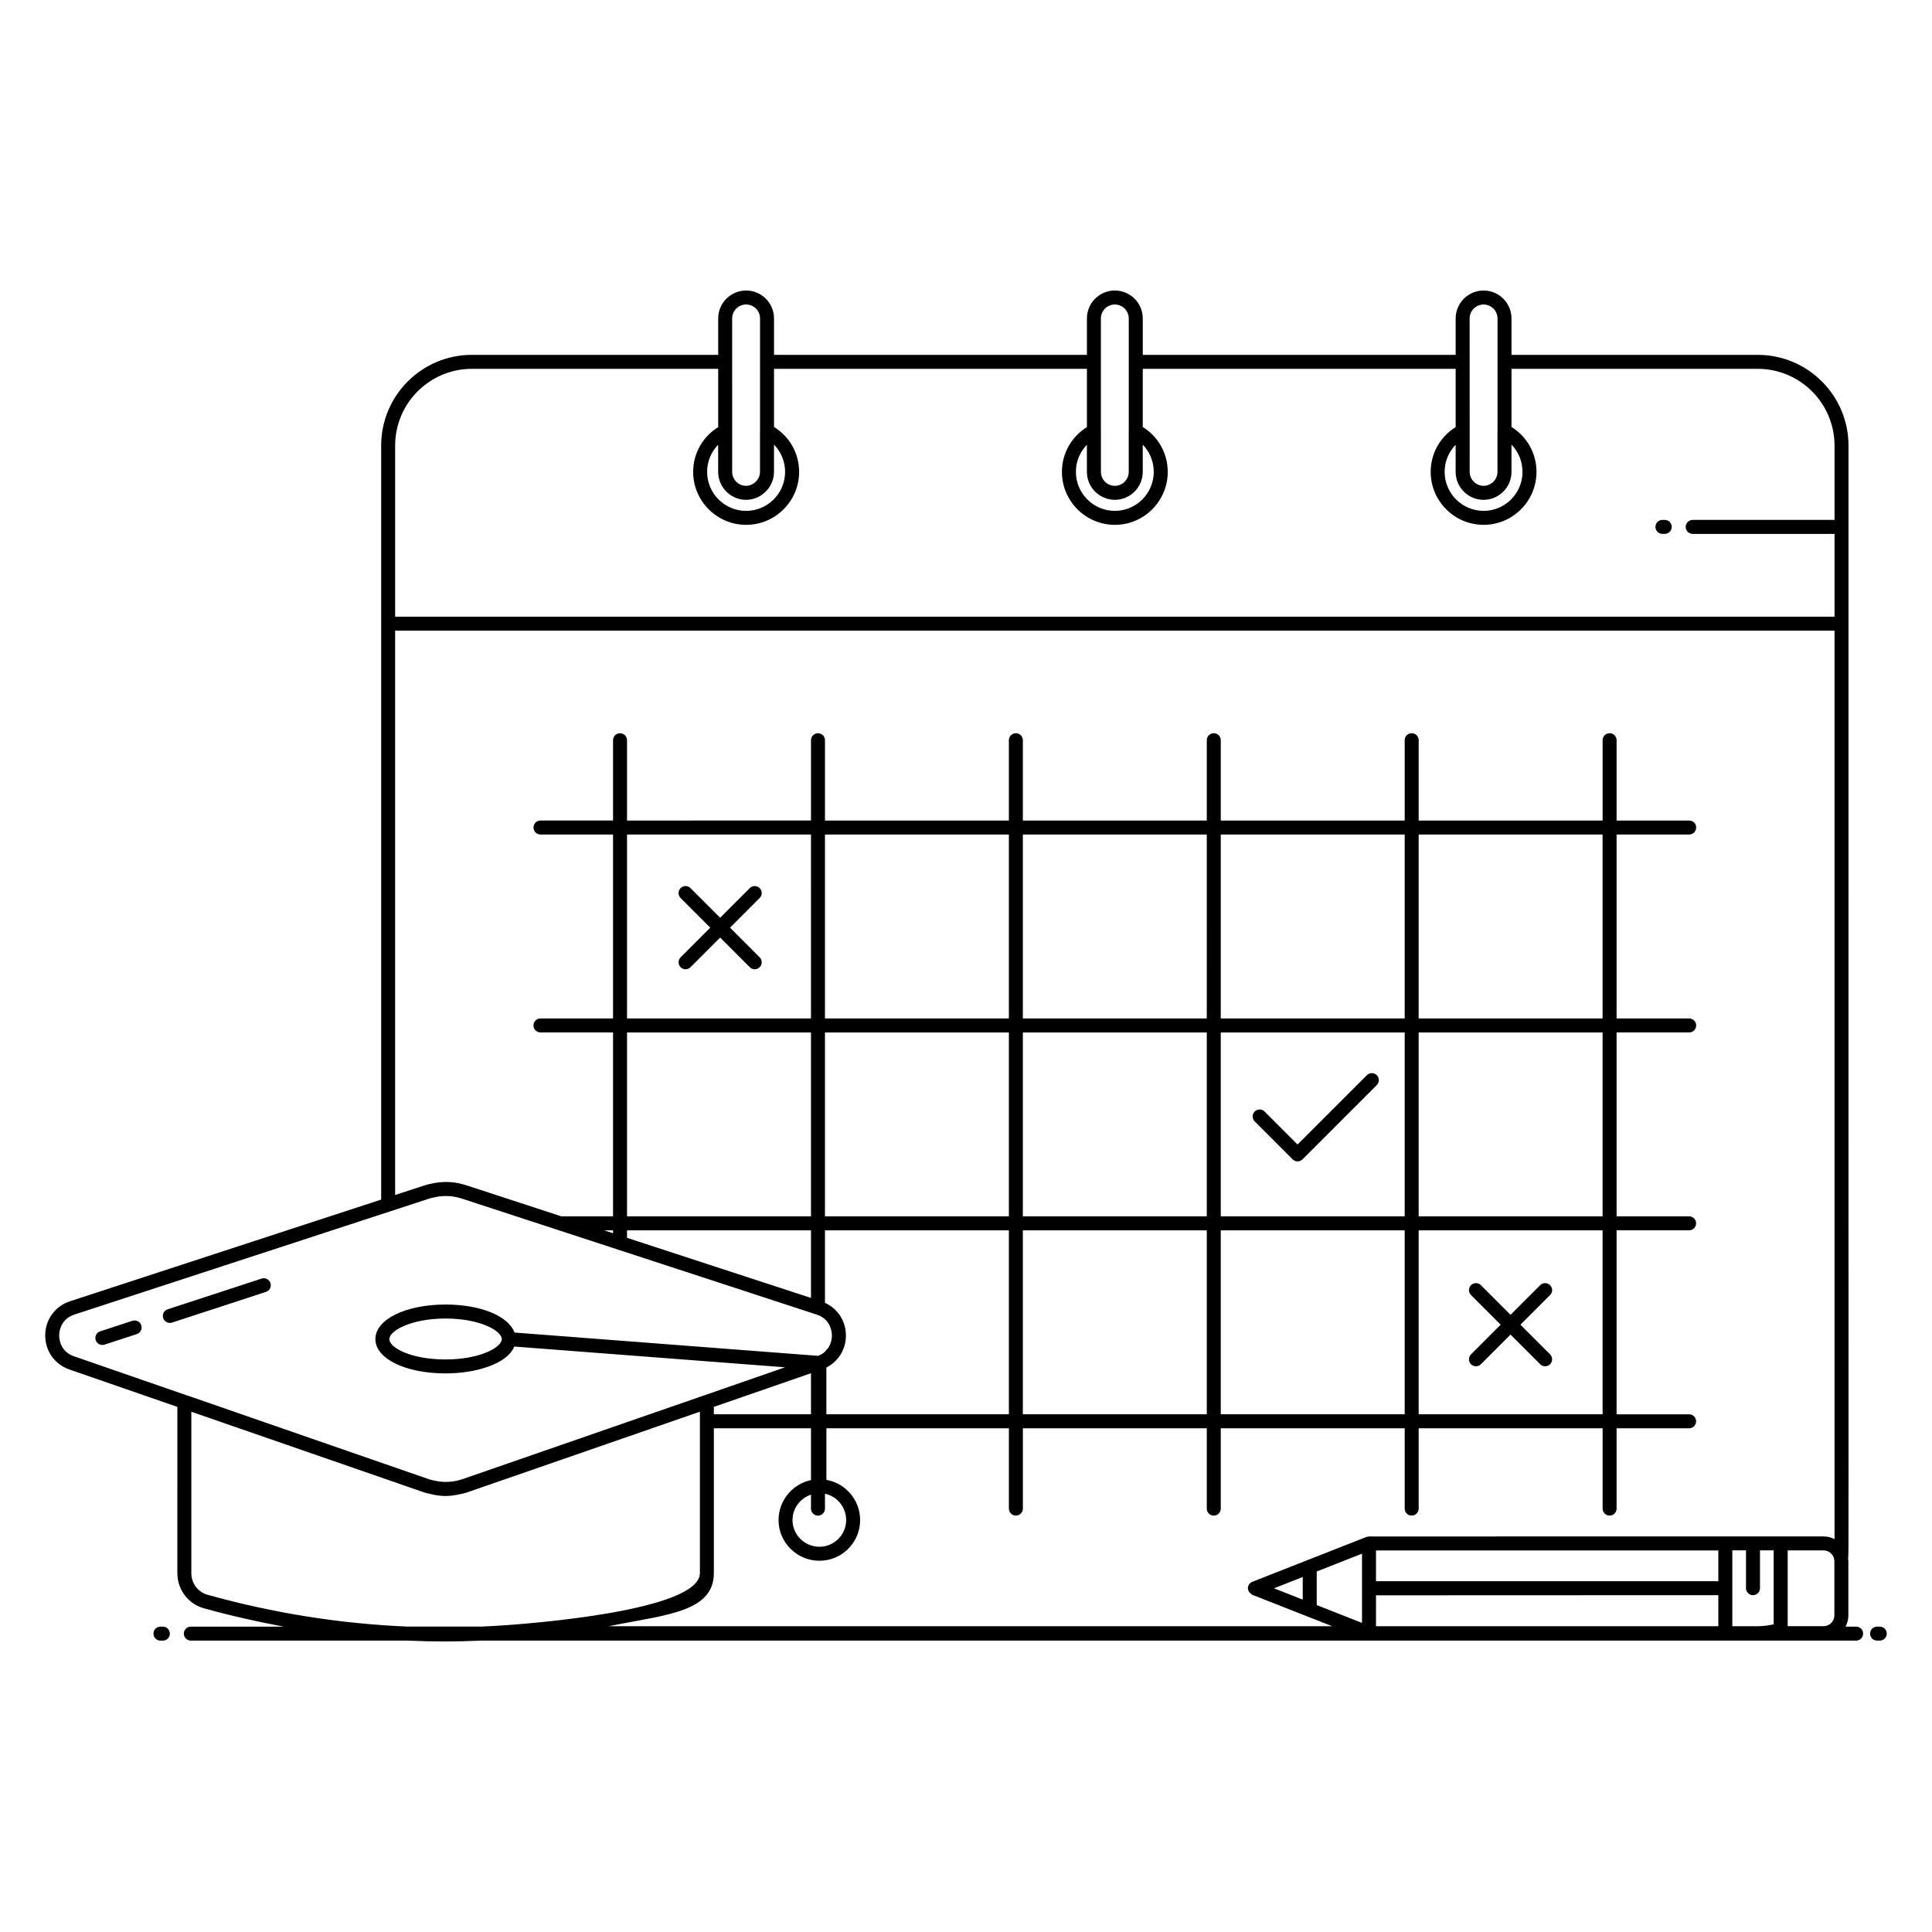 <?xml version="1.0" encoding="UTF-8"?>
<!-- Uploaded to: SVG Find, www.svgfind.com, Generator: SVG Find Mixer Tools -->
<svg fill="#000000" width="800px" height="800px" version="1.1" viewBox="144 144 512 512" xmlns="http://www.w3.org/2000/svg">
 <g>
  <path d="m187.16 578.78c1.023 0 1.852-0.828 1.852-1.852 0-1.023-0.828-1.852-1.852-1.852h-0.641c-1.023 0-1.852 0.828-1.852 1.852 0 1.023 0.828 1.852 1.852 1.852z"/>
  <path d="m642.16 575.07h-0.719c-1.023 0-1.852 0.828-1.852 1.852 0 1.023 0.828 1.852 1.852 1.852h0.719c1.023 0 1.852-0.828 1.852-1.852 0-1.023-0.828-1.852-1.852-1.852z"/>
  <path d="m332.23 389.84-7.856 7.859c-0.723 0.723-0.723 1.895 0 2.621 0.363 0.363 0.836 0.543 1.309 0.543s0.949-0.18 1.309-0.543l7.856-7.859 7.856 7.859c0.363 0.363 0.836 0.543 1.309 0.543s0.949-0.18 1.309-0.543c0.723-0.723 0.723-1.895 0-2.621l-7.856-7.859 7.856-7.859c0.723-0.723 0.723-1.895 0-2.621-0.723-0.723-1.895-0.723-2.621 0l-7.856 7.859-7.856-7.859c-0.723-0.723-1.895-0.723-2.621 0-0.723 0.723-0.723 1.895 0 2.621z"/>
  <path d="m546.93 495.06 7.856-7.856c0.723-0.723 0.723-1.895 0-2.621-0.723-0.723-1.895-0.723-2.621 0l-7.856 7.856-7.856-7.856c-0.723-0.723-1.895-0.723-2.621 0-0.723 0.723-0.723 1.895 0 2.621l7.856 7.856-7.856 7.856c-0.723 0.723-0.723 1.895 0 2.621 0.723 0.723 1.895 0.723 2.621 0l7.856-7.856 7.856 7.856c0.723 0.723 1.895 0.723 2.621 0 0.723-0.723 0.723-1.895 0-2.621z"/>
  <path d="m508.86 428.93c-0.723-0.723-1.895-0.723-2.621 0l-18.371 18.375-8.742-8.742c-0.723-0.723-1.895-0.723-2.621 0-0.723 0.723-0.723 1.895 0 2.621l10.055 10.055c0.348 0.348 0.816 0.543 1.309 0.543 0.492 0 0.961-0.195 1.309-0.543l19.684-19.684c0.727-0.73 0.727-1.902 0-2.625z"/>
  <path d="m584.56 285.48h0.617c1.023 0 1.852-0.828 1.852-1.852 0-1.023-0.828-1.852-1.852-1.852h-0.617c-1.023 0-1.852 0.828-1.852 1.852-0.004 1.023 0.824 1.852 1.852 1.852z"/>
  <path d="m191 560.92c0 4.305 2.856 8.113 6.949 9.266 7.059 1.969 14.145 3.578 21.25 4.887h-24.629c-1.023 0-1.852 0.828-1.852 1.852 0 1.023 0.828 1.852 1.852 1.852h57.43c7.219 0.305 12.312 0.305 19.566 0h364.33c1.023 0 1.852-0.828 1.852-1.852 0-1.023-0.828-1.852-1.852-1.852h-2.805c0.461-0.895 0.746-1.895 0.746-2.969v-14.371c0-0.258-0.047-0.508-0.078-0.758 0.223-2.359 0.07 15.977 0.113-294.89 0-13.258-10.785-24.043-24.043-24.043h-65.266v-9.652c0-4.082-3.32-7.398-7.398-7.398-4.082 0-7.398 3.316-7.398 7.398v9.652l-82.922-0.004v-9.652c0-4.082-3.32-7.398-7.398-7.398-4.082 0-7.398 3.316-7.398 7.398v9.652h-82.922v-9.652c0-4.082-3.32-7.398-7.398-7.398s-7.398 3.316-7.398 7.398v9.652h-65.273c-13.258 0-24.043 10.785-24.043 24.043v199.82l-82.445 26.941c-3.961 1.293-6.543 4.82-6.582 8.984-0.035 4.168 2.484 7.746 6.422 9.109l28.594 9.906zm7.949 5.699c-2.496-0.703-4.242-3.047-4.242-5.699v-42.793c6.32 2.188-22.871-7.926 61.75 21.395 0.465 0.16 0.949 0.238 1.426 0.355 2.992 0.75 5.106 0.754 7.996 0.105 0.625-0.137 1.25-0.258 1.859-0.465 84.645-29.336 55.406-19.203 61.742-21.398v42.762c0 10.008-45.223 13.512-54.797 14.023-1.07 0.059-2.137 0.121-3.207 0.164h-19.379c-17.832-0.746-35.578-3.547-53.148-8.449zm59.438-108.95c-0.551 0.121-1.105 0.219-1.652 0.395l-8.02 2.617v-149.55h381.45v240.74c-0.875-0.434-1.848-0.699-2.891-0.699 0.426 0-120.03 0.008-120.47 0.008-0.148 0-0.281 0.051-0.418 0.086-0.082 0.02-0.172 0-0.254 0.035l-30.254 11.895c-0.707 0.277-1.176 0.961-1.176 1.723 0 0.551 0.301 1.004 0.703 1.348 0.152 0.133 0.273 0.301 0.469 0.375l21.168 8.32h-191.68c0.555-0.102 1.109-0.238 1.664-0.344 14.137-2.723 26.152-3.711 26.152-13.73v-38.379h25.746v13.727c-4.906 1.039-8.598 5.398-8.598 10.605 0 5.941 4.867 10.773 10.848 10.773 5.941 0 10.773-4.832 10.773-10.773 0-5.348-3.875-9.777-8.941-10.66v-13.672h48.363v21.289c0 1.023 0.828 1.852 1.852 1.852s1.852-0.828 1.852-1.852v-21.289h48.742v21.289c0 1.023 0.828 1.852 1.852 1.852 1.023 0 1.852-0.828 1.852-1.852v-21.289h48.742v21.289c0 1.023 0.828 1.852 1.852 1.852s1.852-0.828 1.852-1.852v-21.289h48.746v21.289c0 1.023 0.828 1.852 1.852 1.852 1.023 0 1.852-0.828 1.852-1.852v-21.289h19.223c1.023 0 1.852-0.828 1.852-1.852 0-1.023-0.828-1.852-1.852-1.852h-19.223v-48.758h19.223c1.023 0 1.852-0.828 1.852-1.852 0-1.023-0.828-1.852-1.852-1.852h-19.223v-48.738h19.242c1.023 0 1.852-0.828 1.852-1.852 0-1.023-0.828-1.852-1.852-1.852h-19.242v-48.746h19.242c1.023 0 1.852-0.828 1.852-1.852 0-1.023-0.828-1.852-1.852-1.852h-19.242v-21.293c0-1.023-0.828-1.852-1.852-1.852-1.023 0-1.852 0.828-1.852 1.852v21.293h-48.746v-21.293c0-1.023-0.828-1.852-1.852-1.852s-1.852 0.828-1.852 1.852v21.293h-48.742v-21.293c0-1.023-0.828-1.852-1.852-1.852-1.023 0-1.852 0.828-1.852 1.852v21.293h-48.746v-21.293c0-1.023-0.828-1.852-1.852-1.852-1.023 0-1.852 0.828-1.852 1.852v21.293h-48.738v-21.285c0-1.023-0.828-1.852-1.852-1.852-1.023 0-1.852 0.828-1.852 1.852v21.281l-48.754 0.004v-21.285c0-1.023-0.828-1.852-1.852-1.852-1.023 0-1.852 0.828-1.852 1.852v21.281h-19.234c-1.023 0-1.852 0.828-1.852 1.852 0 1.023 0.828 1.852 1.852 1.852l19.234 0.004v48.746h-19.234c-1.023 0-1.852 0.828-1.852 1.852 0 1.023 0.828 1.852 1.852 1.852h19.234v48.738h-13.707l-25.324-8.281c-0.832-0.27-1.68-0.465-2.531-0.605-2.168-0.363-4.367-0.266-6.519 0.211zm371.74 100.06v14.371c0 1.574-1.277 2.852-2.852 2.852h-9.52v-20.078h9.52c1.574 0.004 2.852 1.285 2.852 2.856zm-148.51 7.188 7.621-2.996v5.992zm11.328-4.457 12.004-4.723v18.348l-12.004-4.719zm115.62 6.281c1.023 0 1.852-0.828 1.852-1.852v-10.027h3.625v19.605c-1.379 0.297-2.785 0.496-4.219 0.496h-6.738v-20.102h3.625v10.027c0.004 1.023 0.832 1.852 1.855 1.852zm-9.188 8.223h-90.719v-8.188l90.719-0.035zm0-11.93h-90.719v-8.152h90.719zm-231.2-65.203c-0.004-0.539-0.055-1.066-0.145-1.582-0.527-3.098-2.523-5.664-5.406-6.977v-19.219h48.738v48.75l-48.363-0.004v-12.402c3.215-1.629 5.211-4.859 5.176-8.566zm-58.008-27.781h48.75v17.918l-48.75-15.93zm-3.703 0.777-2.375-0.777h2.375zm108.6-53.219h48.742v48.738h-48.742zm-3.703 48.738h-48.738v-48.738h48.738zm56.152-48.738h48.742v48.738h-48.742zm-3.703 52.441v48.75h-48.746v-48.75zm3.703 0h48.742v48.75h-48.742zm52.445 0h48.746v48.75h-48.746zm0-3.703v-48.738h48.746v48.738zm0-52.441v-48.746h48.746v48.746zm-3.703 0h-48.742v-48.746h48.742zm-52.445 0h-48.746v-48.746h48.742zm-52.449 0h-48.738v-48.746h48.738zm-52.441 0h-48.754v-48.746h48.75zm0 3.703v48.738h-48.754v-48.738zm1.852 128.05c1.023 0 1.852-0.828 1.852-1.852v-3.953c3.203 0.68 5.613 3.555 5.613 6.984 0 3.894-3.172 7.07-7.07 7.07-3.938 0-7.144-3.172-7.144-7.07 0-3.144 2.062-5.797 4.894-6.742v3.711c0.004 1.023 0.832 1.852 1.855 1.852zm-1.852-37.738v10.879h-25.746v-1.961zm178.22-231.46c4.055 0 7.418-3.289 7.418-7.406v-7.219c1.848 1.891 2.918 4.461 2.918 7.215 0 5.699-4.621 10.336-10.297 10.336-5.699 0-10.336-4.637-10.336-10.336 0-2.738 1.07-5.289 2.914-7.18v7.184c0.004 4.066 3.328 7.406 7.383 7.406zm0.02-51.762c2.035 0 3.695 1.656 3.695 3.695v29.777c0 0.012-0.008 0.02-0.008 0.027v10.852c0 1.531-0.934 2.844-2.258 3.406-2.492 1.051-5.113-0.863-5.113-3.406 0-2.523-0.012-41.035-0.012-40.66 0-2.035 1.656-3.691 3.695-3.691zm-97.703 51.762c4.055 0 7.383-3.328 7.383-7.406v-7.215c1.844 1.891 2.914 4.457 2.914 7.211 0 5.699-4.621 10.336-10.297 10.336-5.699 0-10.336-4.637-10.336-10.336 0-2.742 1.07-5.293 2.918-7.184v7.188c0 4.117 3.367 7.406 7.418 7.406zm-0.016-51.762c2.035 0 3.695 1.656 3.695 3.695v11.449c0 0.02-0.012 0.035-0.012 0.055s0.012 0.035 0.012 0.055v18.207c0 0.016-0.012 0.027-0.012 0.043v10.852c0 2.023-1.652 3.695-3.684 3.695-2.047 0-3.688-1.676-3.688-3.695v-10.816c0-0.012-0.008-0.02-0.008-0.027v-18.273c0-0.012 0.008-0.023 0.008-0.035 0-0.012-0.008-0.023-0.008-0.035v-11.469c0-2.043 1.656-3.699 3.695-3.699zm-105.12 44.355c0 2.039 0.828 3.891 2.168 5.231 1.34 1.344 3.195 2.176 5.238 2.176 1.668 0 3.191-0.582 4.426-1.523 1.789-1.352 2.961-3.473 2.961-5.883v-7.234c1.863 1.895 2.945 4.465 2.945 7.231 0 5.699-4.637 10.336-10.336 10.336-5.699 0-10.332-4.637-10.332-10.336 0-2.746 1.074-5.305 2.926-7.191 0.004 0.41 0.004 7.644 0.004 7.195zm3.707-40.664c0-2.035 1.656-3.695 3.695-3.695 2.039 0 3.695 1.656 3.695 3.695v11.422c0 0.027-0.016 0.051-0.016 0.082 0 0.027 0.016 0.051 0.016 0.082v18.16c0 0.023-0.016 0.039-0.016 0.062v10.852c0 1.113-0.516 2.082-1.289 2.762-0.648 0.562-1.469 0.934-2.391 0.934-1.02 0-1.941-0.414-2.609-1.082-0.668-0.672-1.082-1.594-1.082-2.613v-10.816zm-68.977 13.359h65.273v15.441c-4.106 2.543-6.629 6.969-6.629 11.859 0 7.742 6.297 14.039 14.039 14.039s14.039-6.297 14.039-14.039c0-4.914-2.531-9.352-6.652-11.891v-15.41h82.922v15.445c-4.102 2.543-6.625 6.969-6.625 11.855 0 7.742 6.297 14.039 14.039 14.039 7.719 0 14.004-6.297 14.004-14.039 0-4.906-2.519-9.344-6.621-11.891v-15.414h82.922v15.449c-4.098 2.543-6.621 6.965-6.621 11.855 0 7.742 6.297 14.039 14.039 14.039 7.719 0 14.004-6.297 14.004-14.039 0-4.91-2.523-9.348-6.625-11.891v-15.41h65.266c11.215 0 20.34 9.125 20.34 20.34v19.695h-37.59c-1.023 0-1.852 0.828-1.852 1.852 0 1.023 0.828 1.852 1.852 1.852h37.59v21.945l-381.45-0.004v-45.344c0-11.215 9.125-20.336 20.34-20.336zm-109.37 256.12c0.02-2.027 1.086-4.535 4.027-5.496l94.164-30.773c0.398-0.129 0.801-0.199 1.203-0.293 1.785-0.402 3.606-0.465 5.394-0.148 0.605 0.109 1.211 0.246 1.809 0.441l39.805 13.008 54.109 17.695c0.023 0.008 0.047 0.004 0.07 0.012l0.176 0.059c2.941 0.957 4.008 3.469 4.027 5.492 0.008 0.992-0.242 2.098-0.824 3.09-0.012 0.02-0.016 0.047-0.027 0.066-0.152 0.254-0.402 0.461-0.602 0.695-0.199 0.234-0.355 0.488-0.605 0.695-0.449 0.367-1.004 0.66-1.625 0.898l-80.441-6.172c-1.566-4.332-8.879-7.422-18.262-7.422-10.602 0-18.602 3.941-18.602 9.164 0 5.184 7.996 9.09 18.602 9.09 7.953 0 16.336-2.484 18.207-7.121l71.762 5.5-21.332 7.406c-6.586 2.285 23.82-8.258-64.207 22.254-0.633 0.219-1.281 0.371-1.934 0.492-1.828 0.336-3.699 0.277-5.508-0.133-0.477-0.109-0.953-0.199-1.418-0.363-87.969-30.5-57.629-19.98-64.191-22.254-0.027-0.008-0.055 0-0.078-0.008l-29.762-10.309c-2.934-1.004-3.953-3.531-3.938-5.566zm117.29 1.012c0 2.195-5.801 5.387-14.895 5.387-9.23 0-14.895-3.137-14.895-5.387 0-2.227 5.801-5.461 14.895-5.461 9.094 0.004 14.895 3.238 14.895 5.461z"/>
  <path d="m179.1 494.02-8.555 2.797c-0.973 0.316-1.504 1.363-1.184 2.336 0.316 0.965 1.352 1.504 2.336 1.188l8.555-2.797c0.973-0.316 1.504-1.363 1.184-2.336-0.316-0.969-1.352-1.492-2.336-1.188z"/>
  <path d="m214.49 486.36c0.973-0.316 1.504-1.363 1.184-2.336-0.316-0.969-1.355-1.496-2.336-1.188l-24.906 8.141c-0.973 0.316-1.504 1.363-1.184 2.336 0.316 0.965 1.352 1.504 2.336 1.188z"/>
 </g>
</svg>